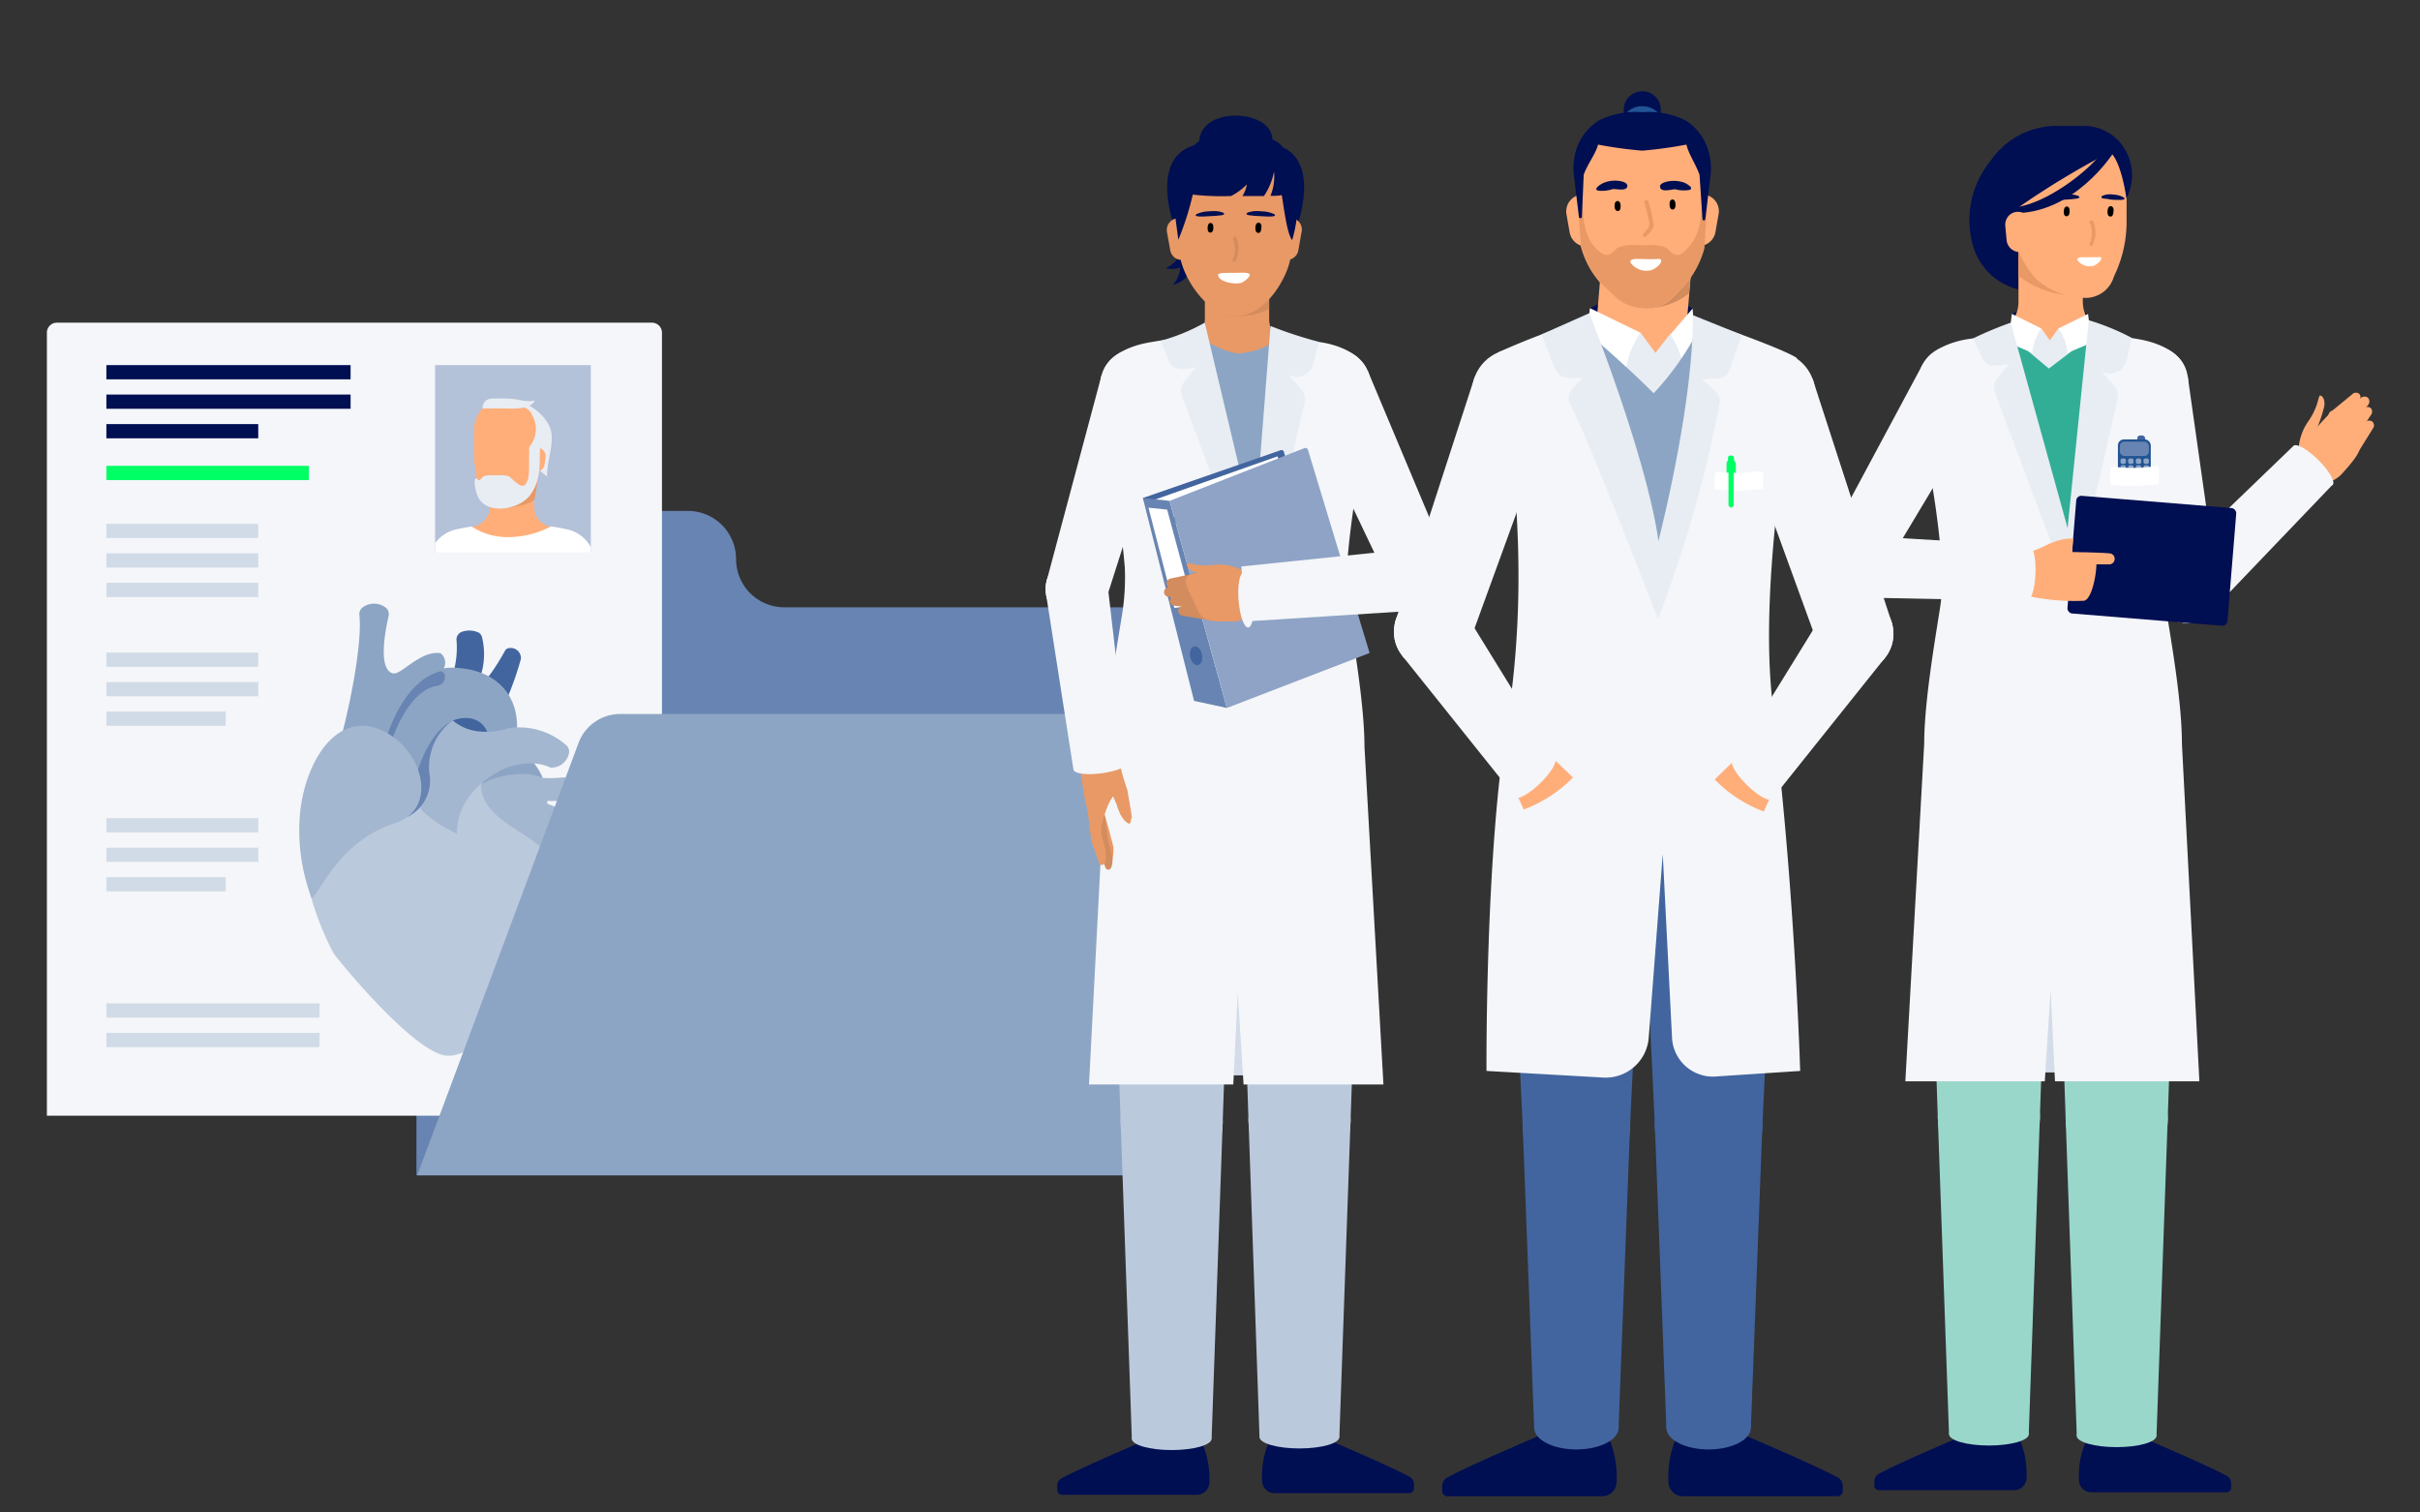 <?xml version="1.0" encoding="UTF-8"?>
<svg xmlns="http://www.w3.org/2000/svg" xmlns:xlink="http://www.w3.org/1999/xlink" id="Ebene_1" data-name="Ebene 1" viewBox="0 0 240 150">
  <rect x="0" y="0" width="240" height="150" fill="#333333" stroke="none"/>
  <defs>
    <clipPath id="clip-path">
      <rect x="43.15" y="36.21" width="15.44" height="18.6" fill="none"></rect>
    </clipPath>
  </defs>
  <path d="M73,55.45h0a4.78,4.78,0,0,0-4.78-4.78H46.08a4.78,4.78,0,0,0-4.78,4.78v61.11h74.44V65A4.77,4.77,0,0,0,111,60.23H77.77A4.78,4.78,0,0,1,73,55.45Z" fill="#6884b2"></path>
  <g id="SCREEN_CONTENT">
    <path d="M5.65,32h59a1,1,0,0,1,1,1v77.65a0,0,0,0,1,0,0h-61a0,0,0,0,1,0,0V32.94A1,1,0,0,1,5.65,32Z" fill="#f4f6f9"></path>
    <rect x="10.55" y="99.51" width="21.13" height="1.41" fill="#d1dbe7"></rect>
    <rect x="10.55" y="102.44" width="21.13" height="1.41" fill="#d1dbe7"></rect>
    <rect x="10.55" y="51.95" width="15.06" height="1.41" fill="#d1dbe7"></rect>
    <rect x="10.55" y="54.88" width="15.06" height="1.41" fill="#d1dbe7"></rect>
    <rect x="10.55" y="57.8" width="15.06" height="1.41" fill="#d1dbe7"></rect>
    <rect x="10.55" y="64.72" width="15.06" height="1.41" fill="#d1dbe7"></rect>
    <rect x="10.55" y="67.64" width="15.06" height="1.41" fill="#d1dbe7"></rect>
    <rect x="10.55" y="70.57" width="11.83" height="1.41" fill="#d1dbe7"></rect>
    <rect x="10.55" y="81.14" width="15.06" height="1.41" fill="#d1dbe7"></rect>
    <rect x="10.55" y="84.07" width="15.06" height="1.41" fill="#d1dbe7"></rect>
    <rect x="10.55" y="86.99" width="11.83" height="1.41" fill="#d1dbe7"></rect>
    <rect x="10.55" y="36.21" width="24.22" height="1.41" fill="#000e52"></rect>
    <rect x="10.55" y="39.13" width="24.22" height="1.41" fill="#000e52"></rect>
    <rect x="10.55" y="42.06" width="15.06" height="1.41" fill="#000e52"></rect>
    <rect x="10.55" y="46.2" width="20.08" height="1.41" fill="#00ff64"></rect>
    <g clip-path="url(#clip-path)">
      <rect x="37.4" y="31.52" width="24.49" height="26.79" fill="#b3c1d9"></rect>
      <path d="M54.73,52.27a2.15,2.15,0,0,1-1.83-2.13V45.6a2.14,2.14,0,0,0-2.15-2.14h0a2.14,2.14,0,0,0-2.14,2.14v4.54a2.15,2.15,0,0,1-1.83,2.13c-.5.08-1,.18-1.5.28v8.68H56.23V52.55C55.73,52.44,55.23,52.35,54.73,52.27Z" fill="#ffae7a"></path>
      <path d="M43.44,72.67l-1-16.4a3.6,3.6,0,0,1,2.87-3.78c.47-.11,1-.2,1.45-.28h0v0a6.52,6.52,0,0,0,3.71,1.06,9.37,9.37,0,0,0,4.19-1.07h0c.55.09,1.09.19,1.59.3a3.49,3.49,0,0,1,2.75,3.63l-1,16.53Z" fill="#fff"></path>
      <path d="M53.48,45.88s-.73,3.57-.43,5-1.49,2.18-1.49,2.18l-3.17-.17L49,45.5a2.25,2.25,0,0,1,2.23-2.06h0A2.25,2.25,0,0,1,53.48,45.88Z" fill="#ffae7a"></path>
      <path d="M53.46,46.77l-3.78,3.67s2.66-.19,3.34-.9Z" fill="#e89966"></path>
      <path d="M52.43,40.21a4.6,4.6,0,0,1,2.09,2.12c.58,1.42-.27,3.19-.27,4.93l-.77-.62.14-3.76Z" fill="#e8edf3"></path>
      <rect x="52.53" y="44.43" width="1.53" height="2.33" rx="0.77" transform="translate(99.28 98.55) rotate(-171.51)" fill="#ffae7a"></rect>
      <path d="M53.39,45.6l.23-2.72a3.83,3.83,0,0,0-2.74-3.32H49.27A3.34,3.34,0,0,0,47,42.88l0,2.71h0L47.2,47a2.7,2.7,0,0,0,.14.64,4.16,4.16,0,0,0,1.55,2.22,1.39,1.39,0,0,0,.62.3c.46,0,1,0,1.45,0a1.36,1.36,0,0,0,.61-.3,4.15,4.15,0,0,0,1.59-2.37,3.1,3.1,0,0,0,.11-.51l.08-1,0-.43Z" fill="#ffae7a"></path>
      <path d="M47.28,47.48c.27.25.25.19.55-.13s1.39-.2,1.39-.2,1.09-.11,1.4.2c1.25,1.24,1.43.88,1.7.3.15-.34.16-1,.16-3.31a2.73,2.73,0,0,0,.33-3.1,1.38,1.38,0,0,0-1.39-.92,10.9,10.9,0,0,0-1.35.18H47.86l.28-.55c.51-.63,1.94-.2,1.94-.2,4.21,0,3.69,2.76,3.51,4.32s.23,3.25-.94,4.93-4.58,2.1-5.31.12C47,48.25,47,47.24,47.28,47.48Z" fill="#e8edf3"></path>
      <path d="M47.86,40.5h2.33s2.41.23,2.85-.77a3.72,3.72,0,0,1-1.21,0,9,9,0,0,0-2.22-.21c-.26,0-.51,0-.74,0-.61,0-1.06.4-1,1Z" fill="#e8edf3"></path>
    </g>
  </g>
  <path d="M44.45,68.08a9.12,9.12,0,0,0,.83-4.54.81.81,0,0,1,.5-.87,2.23,2.23,0,0,1,1.53,0,.71.71,0,0,1,.48.47,7,7,0,0,1-.5,4.81Z" fill="#42659f"></path>
  <path d="M47.29,68c.72.14,2.32-2.59,2.79-3.46a.52.52,0,0,1,.48-.27,1,1,0,0,1,1.1,1.07,28.77,28.77,0,0,1-1.77,4.8Z" fill="#42659f"></path>
  <path d="M41.75,75.93c-3-1.23-9.83,1.95-11.4,3.82-.82,1-.69,4.76.19,8a28.14,28.14,0,0,0,2.56,6.82c1.28,1.69,8.11,9.83,11.17,10.12,4,.38,10-9.22,10.4-15.27.32-4.66-1.22-12.58-3.1-13.26S41.75,75.93,41.75,75.93Z" fill="#bbc9dc"></path>
  <path d="M37.36,75.22c-.67-4.29,3.36-9.16,7.68-9s6.58,2.9,6.2,6.64l-.9,1.8-3-.57-2.83.2-2.32,1.83-.94,3A6.16,6.16,0,0,1,37.36,75.22Z" fill="#8da5c4"></path>
  <path d="M44.89,71.44s2.45-1,3.42,1.11c.63,1.4-1.94,1.87-1.94,1.87l-1.92-1Z" fill="#42659f"></path>
  <path d="M51.84,76.86a12,12,0,0,0,4,.24.52.52,0,0,1,.57.31,2,2,0,0,1-.25,2,25.72,25.72,0,0,1-5.37-.31C48.47,78.59,51.84,76.86,51.84,76.86Z" fill="#a4b7d0"></path>
  <path d="M52.49,78.79a12.07,12.07,0,0,0,3.69,1.52.51.51,0,0,1,.45.47,2,2,0,0,1-.87,1.77,26.39,26.39,0,0,1-5-2C48.74,79.36,52.49,78.79,52.49,78.79Z" fill="#a4b7d0"></path>
  <path d="M54.45,84c-.37.56-.79-.11-2.5-1.22s-4.28-2.54-4.24-5c0,0,2-4.17,3.23-3.77a6.33,6.33,0,0,1,2.83,3l0,.06A4.49,4.49,0,0,1,54.28,79c0,.14,0,.27,0,.41s0,.22,0,.34c.05.84.15,1.7.22,2.43A4,4,0,0,1,54.45,84Z" fill="#a4b7d0"></path>
  <path d="M53.77,77.08l0,.06c-2-.94-5.5.09-6,.71,0,0,2-4.17,3.23-3.77A6.33,6.33,0,0,1,53.77,77.08Z" fill="#8da5c4"></path>
  <path d="M44.7,71.28c1.17,1.06,2.82,1.7,5.65,1l-.91,4.25s-4.18,2-4.12,6.14c0,0-3.72-1.6-4.09-3.48A9.74,9.74,0,0,1,44.7,71.28Z" fill="#a4b7d0"></path>
  <path d="M44.89,71.44a5.79,5.79,0,0,0-2.32,5.17,4,4,0,0,1-2,4.32c-1.4.73-1.92-3.48-1.92-3.48l1.4-4c0-.11,2-2.52,2-2.52L43,69.88Z" fill="#6884b2"></path>
  <path d="M50.35,72.23a7.06,7.06,0,0,1,5.73,1.61.88.88,0,0,1,.28,1.09,1.74,1.74,0,0,1-1.81,1.19s-1.91-1.14-5.11.36L46.88,75.2Z" fill="#a4b7d0"></path>
  <path d="M41.27,77s1.56-6.73,6.07-5.85l-1.69-2.45-4.53.21s-2,6-2.19,6.47S41.27,77,41.27,77Z" fill="#8da5c4"></path>
  <path d="M43.81,66.6a.51.51,0,0,1,.31.51.88.88,0,0,1-.77.91c-.89.12-2.78.91-4.37,5.06l-1.35.74.58-3.39,3.23-3.69,2.13-.92Z" fill="#6884b2"></path>
  <path d="M33.39,74.54C34.18,72.43,36,64.29,35.64,61a.84.84,0,0,1,.38-.8,1.89,1.89,0,0,1,2.15,0,.84.84,0,0,1,.37.9c-.33,1.42-1.08,5.27.42,5.68.81.22,2.7-2.3,4.73-2a1.2,1.2,0,0,1,.12,1.78s-3.91.34-5.92,8.07Z" fill="#8da5c4"></path>
  <path d="M38.28,72.64c-4.52-2.48-7.87,2.4-8.5,7.79a18.85,18.85,0,0,0,1.12,8.62c.63-.07,2.6-5.6,8.22-7.39C43.4,80.3,42.08,74.73,38.28,72.64Z" fill="#a4b7d0"></path>
  <path d="M126.5,70.81h-65a4.4,4.4,0,0,0-4.12,2.86l-16,42.89h74.44l14.88-39.8A4.4,4.4,0,0,0,126.5,70.81Z" fill="#8da5c4"></path>
  <path d="M157.68,30.6a10.24,10.24,0,0,1,10.17,0l-3.63,5.1h0Z" fill="#000e52"></path>
  <path d="M168,23.57l-1.15,13.59-2.67.74-6.31-.34,1.23-14.74a4.48,4.48,0,0,1,4.43-4.1h0A4.47,4.47,0,0,1,168,23.57Z" fill="#ffae7a"></path>
  <path d="M168,23.83,163,30.6a7.16,7.16,0,0,0,4.5-1.49Z" fill="#d38c5d"></path>
  <g id="ARZT_HEAD_FRONTAL">
    <path d="M168.93,19.29h0a1.66,1.66,0,0,1,1.5,2L170.13,23a1.66,1.66,0,0,1-1.2,1.33Z" fill="#ffae7a"></path>
    <path d="M156.89,19.29h0a1.68,1.68,0,0,0-1.53,2l.31,1.77a1.69,1.69,0,0,0,1.23,1.33Z" fill="#ffae7a"></path>
    <path d="M169,24.49a8.85,8.85,0,0,1-2.27,4.18l-.81.81h0a3.6,3.6,0,0,1-2.62,1.12H163a4.26,4.26,0,0,1-2.69-1l-1-.93a8.86,8.86,0,0,1-2.57-4.39h0V15.79a4.27,4.27,0,0,1,4.27-4.27h3.78a4.27,4.27,0,0,1,4.27,4.27l-.06,8.5Z" fill="#ffae7a"></path>
    <path d="M168.75,20.34c0,3.12-1.25,4.17-1.76,4.65s-1,.37-1.56-.26-2.6-.39-2.6-.39-2-.25-2.59.39-1,.71-1.56.26-1.83-1.47-1.72-5.37c.07-2.42,0-4.53.1-5.37-.18.48-.5,6.49-.5,7l.22,3a8.86,8.86,0,0,0,2.57,4.39l1,.93a4.26,4.26,0,0,0,2.69,1h.25a3.6,3.6,0,0,0,2.62-1.12l.81-.81a9.07,9.07,0,0,0,2.31-4c0-.17.26-4.17.26-4.17a21.25,21.25,0,0,0-.76-6.84A49.56,49.56,0,0,1,168.75,20.34Z" fill="#e89966"></path>
    <path d="M162.83,11.55a3.29,3.29,0,0,0,.45,0h-.89A3.15,3.15,0,0,0,162.83,11.55Z" fill="#e89966"></path>
    <circle cx="162.87" cy="10.89" r="1.84" fill="#000e52"></circle>
    <ellipse cx="162.87" cy="12.1" rx="1.91" ry="1.57" fill="#225494"></ellipse>
    <path d="M169.55,15.46a5.39,5.39,0,0,0-1.89-3.17h0a4.61,4.61,0,0,0-.57-.38,8.22,8.22,0,0,0-4.22-.78,8.07,8.07,0,0,0-4.25.79,5.24,5.24,0,0,0-2.47,3.66,5.79,5.79,0,0,0-.06,1.81l.5,4.14a.15.15,0,0,0,.29,0l.18-4.19c.38-1.09,1.23-2.13,1.42-3a41,41,0,0,0,4.39.6,42.18,42.18,0,0,0,4.38-.6h0c.19.89.92,1.93,1.3,3l.29,4.38a.14.14,0,0,0,.28,0l.52-4.3A5.62,5.62,0,0,0,169.55,15.46Z" fill="#000e52"></path>
  </g>
  <path d="M160.68,20.15c-.1-.33-.5-.26-.54.08s0,.56.18.67a.26.26,0,0,0,.37-.18A1.1,1.1,0,0,0,160.68,20.15Z"></path>
  <path d="M166.12,20c-.1-.33-.5-.26-.53.08s0,.56.18.67a.25.25,0,0,0,.36-.18A1,1,0,0,0,166.12,20Z"></path>
  <path d="M161.39,18.44c0-.51-1.15-.54-1.38-.52a2.85,2.85,0,0,0-1.07.26c-.19.09-1,.59-.43.73a3.41,3.41,0,0,0,1.41-.15c.3-.06,1.28.22,1.44-.2A.27.27,0,0,0,161.39,18.44Z" fill="#000e52"></path>
  <path d="M164.63,18.54c-.06-.51,1.12-.61,1.35-.6a2.91,2.91,0,0,1,1.09.19c.19.08,1,.54.47.71a3.36,3.36,0,0,1-1.41-.07c-.31,0-1.27.3-1.46-.11A.56.56,0,0,1,164.63,18.54Z" fill="#000e52"></path>
  <path d="M164.69,25.73a.27.27,0,0,0-.22-.05c-.75.05-1.51,0-2.26,0-.27,0-.7.13-.44.45a1.92,1.92,0,0,0,1.95.67C164.11,26.75,165,26,164.69,25.73Z" fill="#fff"></path>
  <path d="M163.47,20c-.05-.24-.44-.18-.39.07.12.54.29,1.07.4,1.62a1.12,1.12,0,0,1,0,.88,2.64,2.64,0,0,1-.49.57c-.18.18.07.49.25.31s.75-.7.75-1.15A11,11,0,0,0,163.47,20Z" fill="#e89966"></path>
  <circle cx="169.44" cy="135.99" r="2.49" fill="#ffae7a"></circle>
  <circle cx="169.45" cy="142.97" r="2.49" fill="#ffae7a"></circle>
  <rect x="166.96" y="135.99" width="4.98" height="6.97" fill="#ffae7a"></rect>
  <path d="M166.2,142.66s4.43-.48,5.74-.78c0,0,7.93,3.34,10.33,4.66a.91.91,0,0,1,.48.78l0,.52a.53.53,0,0,1-.53.55H166.88a1.42,1.42,0,0,1-1.41-1.38A10,10,0,0,1,166.2,142.66Z" fill="#000e52"></path>
  <circle cx="169.45" cy="111.64" r="5.33" fill="#42659f"></circle>
  <ellipse cx="169.45" cy="141.6" rx="4.19" ry="2.15" fill="#42659f"></ellipse>
  <polygon points="164.12 111.64 165.26 141.6 173.64 141.6 174.78 111.64 164.12 111.64" fill="#42659f"></polygon>
  <circle cx="169.45" cy="76.26" r="7.01" fill="#42659f"></circle>
  <polygon points="174.78 111.64 176.46 76.26 162.44 76.26 164.12 111.64 174.78 111.64" fill="#42659f"></polygon>
  <circle cx="169.45" cy="111.64" r="5.33" fill="#42659f"></circle>
  <circle cx="156.34" cy="135.99" r="2.49" fill="#ffae7a"></circle>
  <circle cx="156.33" cy="142.97" r="2.49" fill="#ffae7a"></circle>
  <rect x="153.85" y="135.99" width="4.98" height="6.97" transform="translate(312.56 279.09) rotate(-179.95)" fill="#ffae7a"></rect>
  <path d="M159.58,142.66s-4.42-.48-5.74-.78c0,0-7.93,3.34-10.32,4.66a1,1,0,0,0-.49.78l0,.52a.52.52,0,0,0,.52.55H158.9a1.42,1.42,0,0,0,1.42-1.38A9.86,9.86,0,0,0,159.58,142.66Z" fill="#000e52"></path>
  <circle cx="156.34" cy="111.64" r="5.33" fill="#42659f"></circle>
  <ellipse cx="156.34" cy="141.6" rx="4.19" ry="2.15" fill="#42659f"></ellipse>
  <polygon points="161.66 111.64 160.52 141.6 152.15 141.6 151.01 111.64 161.66 111.64" fill="#42659f"></polygon>
  <circle cx="156.34" cy="76.26" r="7.01" fill="#42659f"></circle>
  <polygon points="151.01 111.64 149.32 76.26 163.35 76.26 161.66 111.64 151.01 111.64" fill="#42659f"></polygon>
  <circle cx="156.34" cy="111.64" r="5.33" fill="#42659f"></circle>
  <path d="M161.38,34.09,162.7,33l1.48,2,1.47-1.9A6.4,6.4,0,0,1,167.39,36l-3,3.89-4.07-3.12Z" fill="#e8edf3"></path>
  <path d="M162.7,33a8.94,8.94,0,0,0-1.54,4.16l-4.08-1.69.6-4.91Z" fill="#fff"></path>
  <path d="M165.65,33.18A7.93,7.93,0,0,1,167,36.83l1.8-2.26-.89-3.31-.05-.66Z" fill="#fff"></path>
  <rect x="171.68" y="43.27" width="0.6" height="0.78" rx="0.22" fill="#00ff64"></rect>
  <path d="M169.12,33.82h0l-.82-.85A27.75,27.75,0,0,1,164,39c-2.64-2.63-4.59-4.25-7.21-6.64l-1.91,1.1c.35.32.69.63,1,.93h-2.09V71.45h17V34.37Z" fill="#8da5c4"></path>
  <path d="M176,72a5.09,5.09,0,0,0,0-.54c-.06-.39-.12-.8-.17-1.21l0-.2c-1.7-13.67,2.78-34.23,2.35-34.55-.95-.69-6.6-2.8-9-3.52l-.69,8.69-3.53,15.42-7.57-24.46a75.27,75.27,0,0,0-8.8,3.31c-.52.23,4,17,.92,36.52v.07c-2.22,12.7-2.09,34.68-2.09,34.68l11.47.65a4.29,4.29,0,0,0,4.62-3.95l1.39-18.2.92,18.2a4.06,4.06,0,0,0,4.48,3.84l8.23-.54S178,88.63,176,72Z" fill="#f4f6f9"></path>
  <path d="M167.9,31.26c0,7.86-2.43,18.41-3.44,22.44v-.06s-.6-6.51-6.84-22.58l-4.75,2.11,1.34,3.38a1.43,1.43,0,0,0,1.33.91H157l-1,1a1.42,1.42,0,0,0-.24,1.71c1.5,2.66,8.67,21.2,8.67,21.2a123.32,123.32,0,0,0,6.1-21.33,1.3,1.3,0,0,0-.4-1.21l-1.34-1.23,1.56-.07a1.31,1.31,0,0,0,1.18-.88l1.19-3.45Z" fill="#e8edf3"></path>
  <circle cx="175.78" cy="39.06" r="4.25" fill="#f4f6f9"></circle>
  <polygon points="171.81 40.59 180.36 64.09 187.67 61.94 179.76 37.56 171.81 40.59" fill="#f4f6f9"></polygon>
  <circle cx="183.97" cy="62.86" r="3.81" fill="#f4f6f9"></circle>
  <path d="M171.85,75.56l-1.8,1.74a13.21,13.21,0,0,0,4.88,3.18l.56-1.27S175.56,77.17,171.85,75.56Z" fill="#ffae7a"></path>
  <ellipse cx="173.78" cy="77.34" rx="0.74" ry="2.74" transform="translate(-2.9 147.79) rotate(-45.73)" fill="#f4f6f9"></ellipse>
  <polygon points="180.4 61.51 171.82 75.42 175.74 79.25 186.94 65.24 180.4 61.51" fill="#f4f6f9"></polygon>
  <circle cx="183.97" cy="62.86" r="3.81" fill="#f4f6f9"></circle>
  <rect x="171.37" y="45.18" width="0.6" height="0.78" rx="0.22" fill="#00ff64"></rect>
  <path d="M171.69,45.59h0a.46.46,0,0,1,.46.46V48a0,0,0,0,1,0,0h-.92a0,0,0,0,1,0,0V46a.46.46,0,0,1,.46-.46Z" fill="#00ff64"></path>
  <path d="M174.84,48.48a21.77,21.77,0,0,1-4.79.08V47.17a.34.34,0,0,1,.34-.38,15.27,15.27,0,0,0,4.15-.07c.18,0,.33.14.33.37Z" fill="#fff"></path>
  <rect x="171.42" y="46.12" width="0.51" height="4.21" rx="0.25" fill="#00ff64"></rect>
  <circle cx="150.24" cy="38.86" r="4.25" fill="#f4f6f9"></circle>
  <polygon points="154.21 40.39 145.66 63.89 138.35 61.73 146.26 37.36 154.21 40.39" fill="#f4f6f9"></polygon>
  <circle cx="142.05" cy="62.66" r="3.81" fill="#f4f6f9"></circle>
  <path d="M154.17,75.36,156,77.1a13.35,13.35,0,0,1-4.88,3.18L150.53,79S150.46,77,154.17,75.36Z" fill="#ffae7a"></path>
  <ellipse cx="152.24" cy="77.14" rx="2.74" ry="0.74" transform="translate(-10.62 128.17) rotate(-44.27)" fill="#f4f6f9"></ellipse>
  <polygon points="145.62 61.3 154.2 75.22 150.28 79.05 139.07 65.04 145.62 61.3" fill="#f4f6f9"></polygon>
  <circle cx="142.05" cy="62.66" r="3.81" fill="#f4f6f9"></circle>
  <path d="M128.6,34.78a3.22,3.22,0,0,1-2.73-3.17V24.86a3.19,3.19,0,0,0-3.19-3.19h0a3.19,3.19,0,0,0-3.19,3.19v6.75a3.22,3.22,0,0,1-2.72,3.17h0a2.58,2.58,0,0,0-2.18,2.54V48.1h16.29V37.32a2.58,2.58,0,0,0-2.18-2.54Z" fill="#e89966"></path>
  <path d="M123,26s-3.44,5.33-.8,5.33a7,7,0,0,0,3.66-.68V25.82Z" fill="#d38c5d"></path>
  <g id="KRANKENSCHWESTER_HEAD_FRONTAL">
    <path d="M115.58,26.61a2.86,2.86,0,0,0,1.67-1.93c.5-1.56,0,.13,0,.13l.2,1.32S117.24,26.87,115.58,26.61Z" fill="#000e52"></path>
    <path d="M116.32,28.25a2.87,2.87,0,0,0,.68-2.46c-.22-1.64.09.1.09.1l.74,1.11S117.94,27.76,116.32,28.25Z" fill="#000e52"></path>
    <path d="M125.6,16.32c.41-1,.92-2.33.35-3.36-1.06-1.88-5.37-2.06-6.64-.12-.78,1.17-.21,2.78.09,3.63.16.43,1.18,3.33,3,3.37S125.34,17,125.6,16.32Z" fill="#000e52"></path>
    <path d="M116.38,22.21s-2.86-8,3.66-8h2.59v8.31Z" fill="#000e52"></path>
    <path d="M128.71,22.21s2.86-8-3.66-8h-2.59v8.31Z" fill="#000e52"></path>
    <path d="M118.39,25.78H117.2a1.16,1.16,0,0,1-1.15-1L115.73,23a1.17,1.17,0,0,1,1.37-1.34l1.29.25Z" fill="#e89966"></path>
    <path d="M126.44,25.78h1.19a1.16,1.16,0,0,0,1.14-1l.32-1.82a1.16,1.16,0,0,0-1.36-1.34l-1.29.25Z" fill="#e89966"></path>
    <path d="M122.59,31.35c3,0,5.16-4,5.39-5.79l.1-.79.25-3.26a5.73,5.73,0,0,0-.06-1.49,5.86,5.86,0,0,0-5.76-4.8h0a5.85,5.85,0,0,0-5.76,4.8,5.73,5.73,0,0,0-.06,1.49l.23,3,.11.88C117.26,27.3,119.57,31.35,122.59,31.35Z" fill="#e89966"></path>
    <path d="M116.86,23.78a29.1,29.1,0,0,0,1.55-5,24.77,24.77,0,0,1,.91-3.6h6.82s.61,2.29.86,3.49.57,4.47,1.15,5.14h0a13.47,13.47,0,0,0,.54-3.3V18.61c0-1.41-1.14-3.46-2.55-3.46h-7.2c-1.41,0-2.55,2-2.55,3.46v1.93a3.41,3.41,0,0,0,.19,1.14Z" fill="#000e52"></path>
    <path d="M122.71,13.41c-3.26,0-5.89.07-4.74,5.85a25.15,25.15,0,0,0,4.12.18,6.21,6.21,0,0,0,1.57-1.15,3.37,3.37,0,0,1-.44,1.15c.75,0,1.49,0,2.13,0a6.51,6.51,0,0,0,1-2.43,5.11,5.11,0,0,1-.35,2.41,5.48,5.48,0,0,0,1.44-.13C128.77,13.49,126,13.44,122.71,13.41Z" fill="#000e52"></path>
  </g>
  <path d="M124.55,22.3c.11-.34.52-.26.55.09,0,.2,0,.57-.19.69a.28.28,0,0,1-.38-.2A1.06,1.06,0,0,1,124.55,22.3Z"></path>
  <path d="M119.81,22.32c.1-.32.48-.25.51.08s0,.54-.18.65a.26.26,0,0,1-.35-.19A1.12,1.12,0,0,1,119.81,22.32Z"></path>
  <path d="M122.26,25.73a2.51,2.51,0,0,0,0-2.06c0-.21.3-.29.35-.09a2.8,2.8,0,0,1-.08,2.32C122.45,26.07,122.13,25.91,122.26,25.73Z" fill="#d38c5d"></path>
  <path d="M122.57,27.06c.29,0,1.22-.09,1.36.14s-.62.82-.9.87c-.8.16-2.13-.16-2.23-.77C120.75,27,121.78,27.07,122.57,27.06Z" fill="#fff"></path>
  <path d="M123.63,21.25a.07.07,0,0,1,0-.06c0-.12.45-.2.59-.23a3.79,3.79,0,0,1,.89,0,3.16,3.16,0,0,1,1.22.26c.45.28-.46.26-.7.25l-1.29-.07C124.17,21.36,123.72,21.37,123.63,21.25Z" fill="#000e52"></path>
  <path d="M121.39,21.25a.07.07,0,0,0,0-.06c0-.12-.44-.2-.59-.23a3.78,3.78,0,0,0-.89,0,3.11,3.11,0,0,0-1.21.26c-.45.28.46.26.7.25l1.28-.07C120.85,21.36,121.3,21.37,121.39,21.25Z" fill="#000e52"></path>
  <circle cx="132.35" cy="38.2" r="3.59" fill="#f4f6f9"></circle>
  <polygon points="138.18 58.75 143.88 56.38 135.65 36.79 129.1 39.73 138.18 58.75" fill="#f4f6f9"></polygon>
  <circle cx="140.97" cy="57.43" r="3.09" fill="#f4f6f9"></circle>
  <circle cx="116.44" cy="137.43" r="2.17" fill="#ffae7a"></circle>
  <circle cx="116.44" cy="143.51" r="2.17" fill="#ffae7a"></circle>
  <rect x="114.26" y="137.43" width="4.35" height="6.08" transform="translate(232.76 281.04) rotate(-179.95)" fill="#ffae7a"></rect>
  <path d="M119.27,143.24s-3.86-.41-5-.68c0,0-6.91,2.91-9,4.06a.82.82,0,0,0-.42.69l0,.45a.46.46,0,0,0,.45.48h13.4a1.24,1.24,0,0,0,1.24-1.2A8.87,8.87,0,0,0,119.27,143.24Z" fill="#000e52"></path>
  <polygon points="111.14 111.27 109.97 77.11 122.43 77.11 121.26 111.27 111.14 111.27" fill="#bbc9dc"></polygon>
  <circle cx="116.2" cy="77.11" r="6.23" fill="#bbc9dc"></circle>
  <circle cx="116.2" cy="111.27" r="5.06" fill="#bbc9dc"></circle>
  <polygon points="121.26 111.27 120.16 142.68 112.25 142.68 111.14 111.27 121.26 111.27" fill="#bbc9dc"></polygon>
  <ellipse cx="116.2" cy="142.68" rx="3.96" ry="1.13" fill="#bbc9dc"></ellipse>
  <circle cx="116.2" cy="111.27" r="5.06" fill="#bbc9dc"></circle>
  <circle cx="128.63" cy="137.27" r="2.17" fill="#ffae7a"></circle>
  <circle cx="128.64" cy="143.36" r="2.17" fill="#ffae7a"></circle>
  <rect x="126.46" y="137.27" width="4.35" height="6.08" fill="#ffae7a"></rect>
  <path d="M125.81,143.09s3.86-.42,5-.68c0,0,6.92,2.91,9,4.06a.82.82,0,0,1,.42.68l0,.45a.46.46,0,0,1-.46.48H126.4a1.23,1.23,0,0,1-1.23-1.2A8.51,8.51,0,0,1,125.81,143.09Z" fill="#000e52"></path>
  <polygon points="133.94 111.12 135.11 76.96 122.65 76.96 123.82 111.12 133.94 111.12" fill="#bbc9dc"></polygon>
  <circle cx="128.88" cy="76.96" r="6.23" fill="#bbc9dc"></circle>
  <circle cx="128.88" cy="111.12" r="5.06" fill="#bbc9dc"></circle>
  <polygon points="123.82 111.12 124.91 142.52 132.83 142.52 133.94 111.12 123.82 111.12" fill="#bbc9dc"></polygon>
  <ellipse cx="128.87" cy="142.52" rx="3.96" ry="1.13" fill="#bbc9dc"></ellipse>
  <circle cx="128.88" cy="111.12" r="5.06" fill="#bbc9dc"></circle>
  <path d="M115.13,60h14.76a25.53,25.53,0,0,1,5.26,15.11c0,3.48-.34,8.2-3.84,8.2h-17.6c-3.5,0-3.84-4.72-3.83-8.2A25.55,25.55,0,0,1,115.13,60Z" fill="#000e52"></path>
  <rect x="116.11" y="95.64" width="11.82" height="11.01" transform="translate(244.04 202.29) rotate(-180)" fill="#d3dce8"></rect>
  <path d="M135.32,74.06h0c0-4.2-1.13-10.66-1.56-13.46a20.63,20.63,0,0,1-.24-3.68,89.34,89.34,0,0,1,1.68-12l.81-4.82a14.51,14.51,0,0,0-.27-2.86c-.29-1.52-1.93-2.76-4.41-3.24-.77-.15-4.05-.54-4.05-.54l-2.12,1.69s-2.33,18.11-2.37,18.11S120.6,33,116.23,33.6l0,0s-1.69.25-2.47.4c-2.48.48-4.19,1.7-4.45,3.24a14.51,14.51,0,0,0-.22,2.86l.81,4.82a99.13,99.13,0,0,1,1.65,11.33,23,23,0,0,1-.27,4.69c-.46,2.9-1.56,8.91-1.54,13.14L108,107.55h14.31l.44-9.07.58,9.07H137.2Z" fill="#f4f6f9"></path>
  <path d="M126.81,33.55a7,7,0,0,1-4,1.49c-1.2,0-3.75-1.49-3.75-1.49l5.21,23.16Z" fill="#8da5c4"></path>
  <path d="M119.48,32l4.93,20.73L126,32.33a41.61,41.61,0,0,0,4.79,1.57L130.28,36a1.77,1.77,0,0,1-2.07,1.33l-.41-.09,1.11,1.17a1.76,1.76,0,0,1,.44,1.61l-4.51,19.59-7.6-20.27a1.61,1.61,0,0,1,.28-1.6l1.1-1.29-1.3.15a1.37,1.37,0,0,1-1.44-.88l-.79-1.92A19,19,0,0,0,119.48,32Z" fill="#e8edf3"></path>
  <path d="M113.34,49.39,127,44.65a.25.25,0,0,1,.33.17l.71,2.48L114.9,52.52Z" fill="#42659f"></path>
  <polygon points="127.05 46.12 126.69 45.26 114.28 49.64 115.31 51.86 127.05 46.12" fill="#fff"></polygon>
  <polygon points="113.34 49.39 115.99 49.67 121.67 70.21 118.42 69.51 113.34 49.39" fill="#6884b2"></polygon>
  <ellipse cx="118.62" cy="65.04" rx="0.6" ry="0.94" transform="translate(-10.75 25.49) rotate(-11.74)" fill="#42659f"></ellipse>
  <polygon points="118.32 60.07 115.75 50.54 113.9 50.35 116.46 60.29 118.32 60.07" fill="#fff"></polygon>
  <path d="M116,49.67l5.68,20.54,14.15-5.45L129.71,44.6a.26.26,0,0,0-.34-.16Z" fill="#8ea3c5"></path>
  <path d="M109.12,79.27l.8,2.8.48,1.83c.08.26,0,1.58-.27,1.66s-.27-.14-.35-.39l-.49-1.38-.24-.69-.23-.69-.89-2.77a.63.63,0,0,1,1.19-.39Z" fill="#e89966"></path>
  <path d="M109.43,80l.48,3.54,0-.09.32,1.13c.22.72.06,1.57-.21,1.65s-.36-.1-.45-.35l-.73-2.08a.14.14,0,0,1,0-.06v0l-.59-3.52a.62.62,0,1,1,1.23-.21Z" fill="#d38c5d"></path>
  <path d="M109,79.71l.28,3.4,0-.12.3,1c.22.89.07,1.69-.19,1.77s-.36-.1-.45-.35l-.73-2.09a.29.29,0,0,1,0-.09v0l-.41-3.38a.63.63,0,0,1,.55-.69.62.62,0,0,1,.69.54Z" fill="#e89966"></path>
  <path d="M109,74.91c1.37-.15,1.83.52,1.81,2.36,0,2.19-.71.9-1.61,4.82-1.36.14-1.81-4-2-5.34S107.66,75.05,109,74.91Z" fill="#e89966"></path>
  <path d="M112,81.68c-.24,0-.77-.51-1.06-1.31l-.15-.41c0-.14-.11-.27-.16-.41s-.11-.27-.17-.4l-.11-.25,0-.13,0-.06,0,0s0,0,0-.05l0-.07-.08-.15c-.16-.25-.3-.5-.47-.75l-.24-.37-.24-.37-.2-.28a1.13,1.13,0,0,1,.61-1.69h0c.47-.17,1.16.35,1.32.8,0,0,.27,1.07.36,1.35l.26.82.13.39.25,1.42.14.85.06.47C112.1,81.26,112.21,81.64,112,81.68Z" fill="#e89966"></path>
  <circle cx="108.38" cy="71.06" r="1.88" fill="#e89966"></circle>
  <circle cx="109.08" cy="76.27" r="1.88" fill="#e89966"></circle>
  <rect x="106.85" y="71.03" width="3.76" height="5.26" transform="translate(226.36 132.07) rotate(172.29)" fill="#e89966"></rect>
  <ellipse cx="109.17" cy="75.96" rx="2.74" ry="0.74" transform="translate(-9.25 15.43) rotate(-7.76)" fill="#f4f6f9"></ellipse>
  <polygon points="109.87 58.22 111.88 75.59 106.46 76.33 103.76 59.05 109.87 58.22" fill="#f4f6f9"></polygon>
  <circle cx="106.78" cy="58.42" r="3.09" fill="#f4f6f9"></circle>
  <circle cx="112.7" cy="38.18" r="3.59" fill="#f4f6f9"></circle>
  <polygon points="103.8 57.6 109.68 59.49 116.13 39.26 109.24 37.24 103.8 57.6" fill="#f4f6f9"></polygon>
  <circle cx="106.78" cy="58.42" r="3.09" fill="#f4f6f9"></circle>
  <path d="M122.28,59.12c-1.13-.41-1.13-1.81-1.62-2a11.52,11.52,0,0,1-2.17-.38c-.6-.19-.84-.61-.77-.85s.84.37,2.66.13a4.67,4.67,0,0,1,3.49,1C125,58,123.74,59.66,122.28,59.12Z" fill="#e89966"></path>
  <path d="M118.52,56.86l-2.4.51a.5.5,0,0,0-.42.59.54.54,0,0,0,.6.38l2.44-.28a.64.64,0,0,0,.61-.68.65.65,0,0,0-.76-.53Z" fill="#d38c5d"></path>
  <path d="M118.64,58l-2.69.22a.54.54,0,0,0-.51.54.51.51,0,0,0,.54.44l2.69,0a.68.68,0,0,0,.71-.61.63.63,0,0,0-.67-.62Z" fill="#d38c5d"></path>
  <path d="M119.25,59.18l-2.64-.09a.55.55,0,0,0-.59.47.49.49,0,0,0,.46.51l2.61.33a.7.7,0,0,0,.8-.52.61.61,0,0,0-.57-.69Z" fill="#d38c5d"></path>
  <path d="M120.3,60.33l-2.83-.24a.56.56,0,0,0-.62.44.5.5,0,0,0,.44.53l2.78.48a.72.72,0,0,0,.82-.49.61.61,0,0,0-.53-.72Z" fill="#d38c5d"></path>
  <path d="M122.34,61.62c-3.58.14-3.14-.38-4.14-2.36-1.28-2.52-.66-2.41,2.94-2.55l1,0c1.6-.06,2.91.55,3,2.1a3.09,3.09,0,0,1-2.77,2.85C122,61.65,122.36,61.62,122.34,61.62Z" fill="#e89966"></path>
  <ellipse cx="123.33" cy="58.9" rx="0.74" ry="2.74" transform="matrix(1, -0.08, 0.08, 1, -4.47, 10.46)" fill="#f4f6f9"></ellipse>
  <polygon points="141.01 60.52 123.56 61.63 123.11 56.18 140.5 54.38 141.01 60.52" fill="#f4f6f9"></polygon>
  <circle cx="140.98" cy="57.43" r="3.09" fill="#f4f6f9"></circle>
  <path d="M207.08,31.15s-4.4-1.79-7.56,0l3.74,3h0Z" fill="#000e52"></path>
  <path d="M197.46,33.11a3.21,3.21,0,0,0,2.72-3.17V23.19A3.19,3.19,0,0,1,203.37,20h0a3.19,3.19,0,0,1,3.19,3.19v6.75a3.21,3.21,0,0,0,2.73,3.17h.05a2.57,2.57,0,0,1,2.18,2.53V46.43H195.23V35.65a2.57,2.57,0,0,1,2.18-2.53Z" fill="#ffae7a"></path>
  <path d="M205,27.38l-.28,1.85a9,9,0,0,1-4.69-2l-.12-3Z" fill="#e89966"></path>
  <path d="M209.73,27.24c-.06.14-.12.29-.17.43a2.92,2.92,0,0,1-2.92,1.87h0a7.44,7.44,0,0,1-4.75-1.91,9.24,9.24,0,0,1-2.33-6.07l-.71-5.66a5.13,5.13,0,0,1,2.26-2.08h7.57c.48,0,2.22,1.86,2.22,2.27v5.76A12.28,12.28,0,0,1,209.73,27.24Z" fill="#ffae7a"></path>
  <path d="M206.8,12.49H204a7.9,7.9,0,0,0-6.37,3.17l-.33.44a9.24,9.24,0,0,0-1.69,8.05,6.24,6.24,0,0,0,4.55,4.55V23.28l-.11-2.62a81.79,81.79,0,0,1,9.22-5.58c1.15,1,1.61,4.59,1.61,4.59a5,5,0,0,0-1-5.93A4.77,4.77,0,0,0,206.8,12.49Z" fill="#000e52"></path>
  <path d="M210.17,14c-.26-.3-.71.64-.88,1.1" fill="#000e52"></path>
  <path d="M199.47,21.14s-.43-.51.3-.58c2.45-.21,6.08-2.53,8.2-4.84,2.85-3.11,1.63-.58,1.63-.58S205.7,21.34,199.47,21.14Z" fill="#000e52"></path>
  <path d="M201.37,25h-1.11A1.32,1.32,0,0,1,199,23.81l-.13-1.42a1.33,1.33,0,0,1,.35-1,1.27,1.27,0,0,1,1.3-.32h0a1.29,1.29,0,0,1,.9,1.23Z" fill="#ffae7a"></path>
  <path d="M209.06,20.67c.11-.35.52-.27.55.09,0,.2,0,.58-.19.69a.27.27,0,0,1-.38-.19A1.09,1.09,0,0,1,209.06,20.67Z"></path>
  <path d="M204.72,20.69c.11-.33.49-.25.52.08s0,.55-.18.65a.25.25,0,0,1-.36-.18A1.16,1.16,0,0,1,204.72,20.69Z"></path>
  <path d="M207.24,24.15a2.56,2.56,0,0,0,0-2.1c-.05-.2.31-.29.36-.08a2.77,2.77,0,0,1-.08,2.34C207.43,24.49,207.11,24.33,207.24,24.15Z" fill="#e89966"></path>
  <path d="M208.41,19.59a.07.07,0,0,1,0-.06c0-.12.36-.2.47-.23a2.17,2.17,0,0,1,.72,0,2.27,2.27,0,0,1,1,.27c.37.29-.37.26-.56.25-.35,0-.69,0-1-.09C208.85,19.71,208.48,19.71,208.41,19.59Z" fill="#000e52"></path>
  <path d="M206.21,19.6a.15.15,0,0,0,0-.07c0-.11-.42-.2-.55-.22a2.56,2.56,0,0,0-.83,0,2.65,2.65,0,0,0-1.13.27c-.42.28.43.26.65.25l1.2-.08C205.7,19.71,206.12,19.72,206.21,19.6Z" fill="#000e52"></path>
  <path d="M208.34,25.51a.24.24,0,0,0-.17,0c-.58,0-1.17,0-1.75,0-.2,0-.53.1-.34.35a1.49,1.49,0,0,0,1.51.51C207.89,26.3,208.6,25.73,208.34,25.51Z" fill="#fff"></path>
  <path d="M231.27,40.75l2-1.64a.51.51,0,0,1,.75,0,.58.58,0,0,1-.13.74L232,41.71a.67.67,0,0,1-.95.06.7.7,0,0,1,.12-1Z" fill="#ffae7a"></path>
  <path d="M232.07,41.61l2-2.08a.56.56,0,0,1,.77-.08.55.55,0,0,1,0,.73L233,42.42a.72.72,0,0,1-1,.19.66.66,0,0,1,0-1Z" fill="#ffae7a"></path>
  <path d="M232.54,42.85l1.76-2.23a.59.59,0,0,1,.78-.18.52.52,0,0,1,.06.71l-1.56,2.36a.77.77,0,0,1-1,.32.63.63,0,0,1-.14-.92Z" fill="#ffae7a"></path>
  <path d="M232.68,44.45,234.47,42a.58.58,0,0,1,.76-.22.5.5,0,0,1,.11.7L233.77,45a.78.78,0,0,1-.94.37.61.61,0,0,1-.18-.9Z" fill="#ffae7a"></path>
  <path d="M232.25,47c2.59-2.85,1.9-2.83,1.08-4.93-1-2.66-1.39-2.08-4,.79l-.74.81c-1.16,1.27-1.6,2.74-.44,3.78a3.19,3.19,0,0,0,4.1-.45Z" fill="#ffae7a"></path>
  <path d="M230.72,45.11c.2-1.27-1-1.92-1-2.5a14,14,0,0,0,.77-2.25c.13-.66-.12-1.08-.37-1.13s-.1,1-1.23,2.6A5.35,5.35,0,0,0,228,45.6C228.31,47.12,230.45,46.75,230.72,45.11Z" fill="#ffae7a"></path>
  <ellipse cx="229.39" cy="46.14" rx="0.74" ry="2.74" transform="translate(34.8 176.07) rotate(-45.1)" fill="#f4f6f9"></ellipse>
  <polygon points="219.24 60.7 231.33 48.07 227.46 44.21 214.87 56.34 219.24 60.7" fill="#f4f6f9"></polygon>
  <circle cx="216.9" cy="58.68" r="3.09" fill="#f4f6f9"></circle>
  <circle cx="213.42" cy="37.89" r="3.59" fill="#f4f6f9"></circle>
  <polygon points="219.93 58.24 213.87 59.41 209.89 38.55 216.97 37.37 219.93 58.24" fill="#f4f6f9"></polygon>
  <circle cx="216.87" cy="58.69" r="3.09" fill="#f4f6f9"></circle>
  <circle cx="193.83" cy="37.84" r="3.59" fill="#f4f6f9"></circle>
  <polygon points="186.09 57.74 180.64 54.85 190.68 36.13 196.92 39.67 186.09 57.74" fill="#f4f6f9"></polygon>
  <circle cx="183.43" cy="56.17" r="3.09" fill="#f4f6f9"></circle>
  <circle cx="209.68" cy="137.14" r="2.17" fill="#ffae7a"></circle>
  <circle cx="209.68" cy="143.22" r="2.17" fill="#ffae7a"></circle>
  <rect x="207.51" y="137.14" width="4.35" height="6.08" fill="#ffae7a"></rect>
  <path d="M206.85,143s3.86-.41,5-.68c0,0,6.92,2.91,9,4.06a.82.82,0,0,1,.42.69l0,.45a.46.46,0,0,1-.46.48h-13.4a1.23,1.23,0,0,1-1.23-1.2A8.57,8.57,0,0,1,206.85,143Z" fill="#000e52"></path>
  <polygon points="214.98 110.98 216.15 76.83 203.69 76.83 204.86 110.98 214.98 110.98" fill="#99d7cb"></polygon>
  <circle cx="209.92" cy="76.82" r="6.23" fill="#99d7cb"></circle>
  <circle cx="209.92" cy="110.98" r="5.06" fill="#99d7cb"></circle>
  <polygon points="204.86 110.98 205.96 142.39 213.87 142.39 214.98 110.98 204.86 110.98" fill="#99d7cb"></polygon>
  <ellipse cx="209.91" cy="142.39" rx="3.96" ry="1.13" fill="#99d7cb"></ellipse>
  <circle cx="209.92" cy="110.98" r="5.06" fill="#99d7cb"></circle>
  <circle cx="197.48" cy="136.99" r="2.17" fill="#ffae7a"></circle>
  <circle cx="197.48" cy="143.07" r="2.17" fill="#ffae7a"></circle>
  <rect x="195.31" y="136.99" width="4.35" height="6.08" transform="translate(394.84 280.22) rotate(-179.95)" fill="#ffae7a"></rect>
  <path d="M200.31,142.8s-3.86-.42-5-.68c0,0-6.91,2.91-9,4.06a.82.82,0,0,0-.42.68l0,.45a.46.46,0,0,0,.45.48h13.41a1.24,1.24,0,0,0,1.23-1.2A8.68,8.68,0,0,0,200.31,142.8Z" fill="#000e52"></path>
  <polygon points="192.18 110.83 191.01 76.67 203.47 76.67 202.3 110.83 192.18 110.83" fill="#99d7cb"></polygon>
  <circle cx="197.24" cy="76.67" r="6.23" fill="#99d7cb"></circle>
  <circle cx="197.24" cy="110.83" r="5.06" fill="#99d7cb"></circle>
  <polygon points="202.3 110.83 201.2 142.23 193.29 142.23 192.18 110.83 202.3 110.83" fill="#99d7cb"></polygon>
  <ellipse cx="197.25" cy="142.23" rx="3.96" ry="1.13" fill="#99d7cb"></ellipse>
  <circle cx="197.24" cy="110.83" r="5.06" fill="#99d7cb"></circle>
  <path d="M211,59.69H196.22A25.55,25.55,0,0,0,191,74.8c0,3.48.34,8.2,3.83,8.2h17.6c3.5,0,3.84-4.72,3.84-8.2A25.53,25.53,0,0,0,211,59.69Z" fill="#000e52"></path>
  <rect x="198.19" y="95.35" width="11.82" height="11.01" fill="#d3dce8"></rect>
  <path d="M216.39,73.77c0-4.23-1.08-10.24-1.53-13.14a22.31,22.31,0,0,1-.27-4.69,101.37,101.37,0,0,1,1.64-11.33l.82-4.82a15.15,15.15,0,0,0-.22-2.85c-.26-1.55-2-2.76-4.46-3.25-.78-.15-2.46-.4-2.46-.4l0,0c-4.37-.62-6.55,19.64-6.55,19.64S201,34.86,201,34.84l-2.12-1.69s-3.28.39-4.06.54c-2.48.49-4.12,1.72-4.4,3.25a13.69,13.69,0,0,0-.27,2.85l.81,4.82a89.31,89.31,0,0,1,1.67,12,20.56,20.56,0,0,1-.23,3.68c-.43,2.8-1.57,9.26-1.57,13.46h0l-1.87,33.49h13.83l.58-9.07.43,9.07h14.32Z" fill="#f4f6f9"></path>
  <path d="M207.31,33.26a6.94,6.94,0,0,1-4,1.49c-1.2,0-2.58-1.37-3.75-1.49l5.2,23.16Z" fill="#33ae96"></path>
  <path d="M204.92,33.18l-.77-.61-.86,1.19-.85-1.19A6.72,6.72,0,0,0,201,34.71l2.19,1.84,2.38-1.81Z" fill="#e8edf3"></path>
  <path d="M204.15,32.57a5.21,5.21,0,0,1,.9,2.42l2.38-1-.35-2.86Z" fill="#fff"></path>
  <path d="M202.44,32.57a5.32,5.32,0,0,0-.9,2.42l-2.37-1,.35-2.86Z" fill="#fff"></path>
  <path d="M199.41,32l5.64,20.37,2.1-20.61a23.62,23.62,0,0,1,4.25,1.74l-.48,2.14A1.77,1.77,0,0,1,208.85,37l-.41-.09,1.11,1.17a1.76,1.76,0,0,1,.44,1.61l-4.51,19.59L197.88,39a1.59,1.59,0,0,1,.28-1.59l1.1-1.3-1.3.15a1.37,1.37,0,0,1-1.44-.88l-.82-1.83A37.57,37.57,0,0,1,199.41,32Z" fill="#e8edf3"></path>
  <rect x="205.45" y="49.75" width="15.92" height="11.71" rx="0.5" transform="translate(421.58 128.41) rotate(-175.33)" fill="#000e52"></rect>
  <path d="M201.65,54.62l4.65.19c1,0,1-.05,1.45.2s-.06,4.34-1.06,4.57a21.66,21.66,0,0,1-5.12-.38,3,3,0,0,1-1.83-1.59,2.15,2.15,0,0,1,.21-2A3.37,3.37,0,0,1,201.65,54.62Z" fill="#ffae7a"></path>
  <path d="M201.65,54.62c.93-.26,2.21-1.27,3.95-1.21l-.11,1.64c.27.33-.42-.07-.42-.07S200.73,54.89,201.65,54.62Z" fill="#ffae7a"></path>
  <path d="M205,54.76s3,0,4.22.12a.54.54,0,0,1,.5.55h0a.54.54,0,0,1-.54.54c-1.11,0-3.54,0-3.69,0S204.39,55.73,205,54.76Z" fill="#ffae7a"></path>
  <ellipse cx="201.13" cy="56.85" rx="2.74" ry="0.74" transform="translate(136.39 255.59) rotate(-87.74)" fill="#f4f6f9"></ellipse>
  <polygon points="183.54 59.24 201.02 59.59 201.24 54.12 183.79 53.09 183.54 59.24" fill="#f4f6f9"></polygon>
  <circle cx="183.44" cy="56.16" r="3.09" fill="#f4f6f9"></circle>
  <rect x="211.96" y="43.19" width="0.78" height="0.92" rx="0.27" fill="#42659f"></rect>
  <rect x="210.04" y="43.58" width="3.26" height="3.78" rx="0.59" fill="#225494"></rect>
  <rect x="210.23" y="43.8" width="2.88" height="1.42" rx="0.45" fill="#6884b2"></rect>
  <rect x="210.3" y="45.47" width="0.53" height="0.53" rx="0.16" fill="#8da5c4"></rect>
  <rect x="211.06" y="45.47" width="0.53" height="0.53" rx="0.16" fill="#8da5c4"></rect>
  <rect x="211.82" y="45.47" width="0.53" height="0.53" rx="0.16" fill="#8da5c4"></rect>
  <rect x="212.58" y="45.47" width="0.53" height="0.53" rx="0.16" fill="#8da5c4"></rect>
  <rect x="210.3" y="46.14" width="0.53" height="0.53" rx="0.16" fill="#8da5c4"></rect>
  <rect x="211.06" y="46.14" width="0.53" height="0.53" rx="0.16" fill="#8da5c4"></rect>
  <rect x="211.82" y="46.14" width="0.53" height="0.53" rx="0.16" fill="#8da5c4"></rect>
  <rect x="212.58" y="46.14" width="0.53" height="0.53" rx="0.16" fill="#8da5c4"></rect>
  <rect x="211.06" y="46.8" width="1.3" height="0.34" rx="0.17" fill="#8da5c4"></rect>
  <path d="M214.09,48a21.08,21.08,0,0,1-4.8.07V46.67a.35.35,0,0,1,.34-.38,14.88,14.88,0,0,0,4.15-.07.32.32,0,0,1,.33.37Z" fill="#fff"></path>
</svg>
